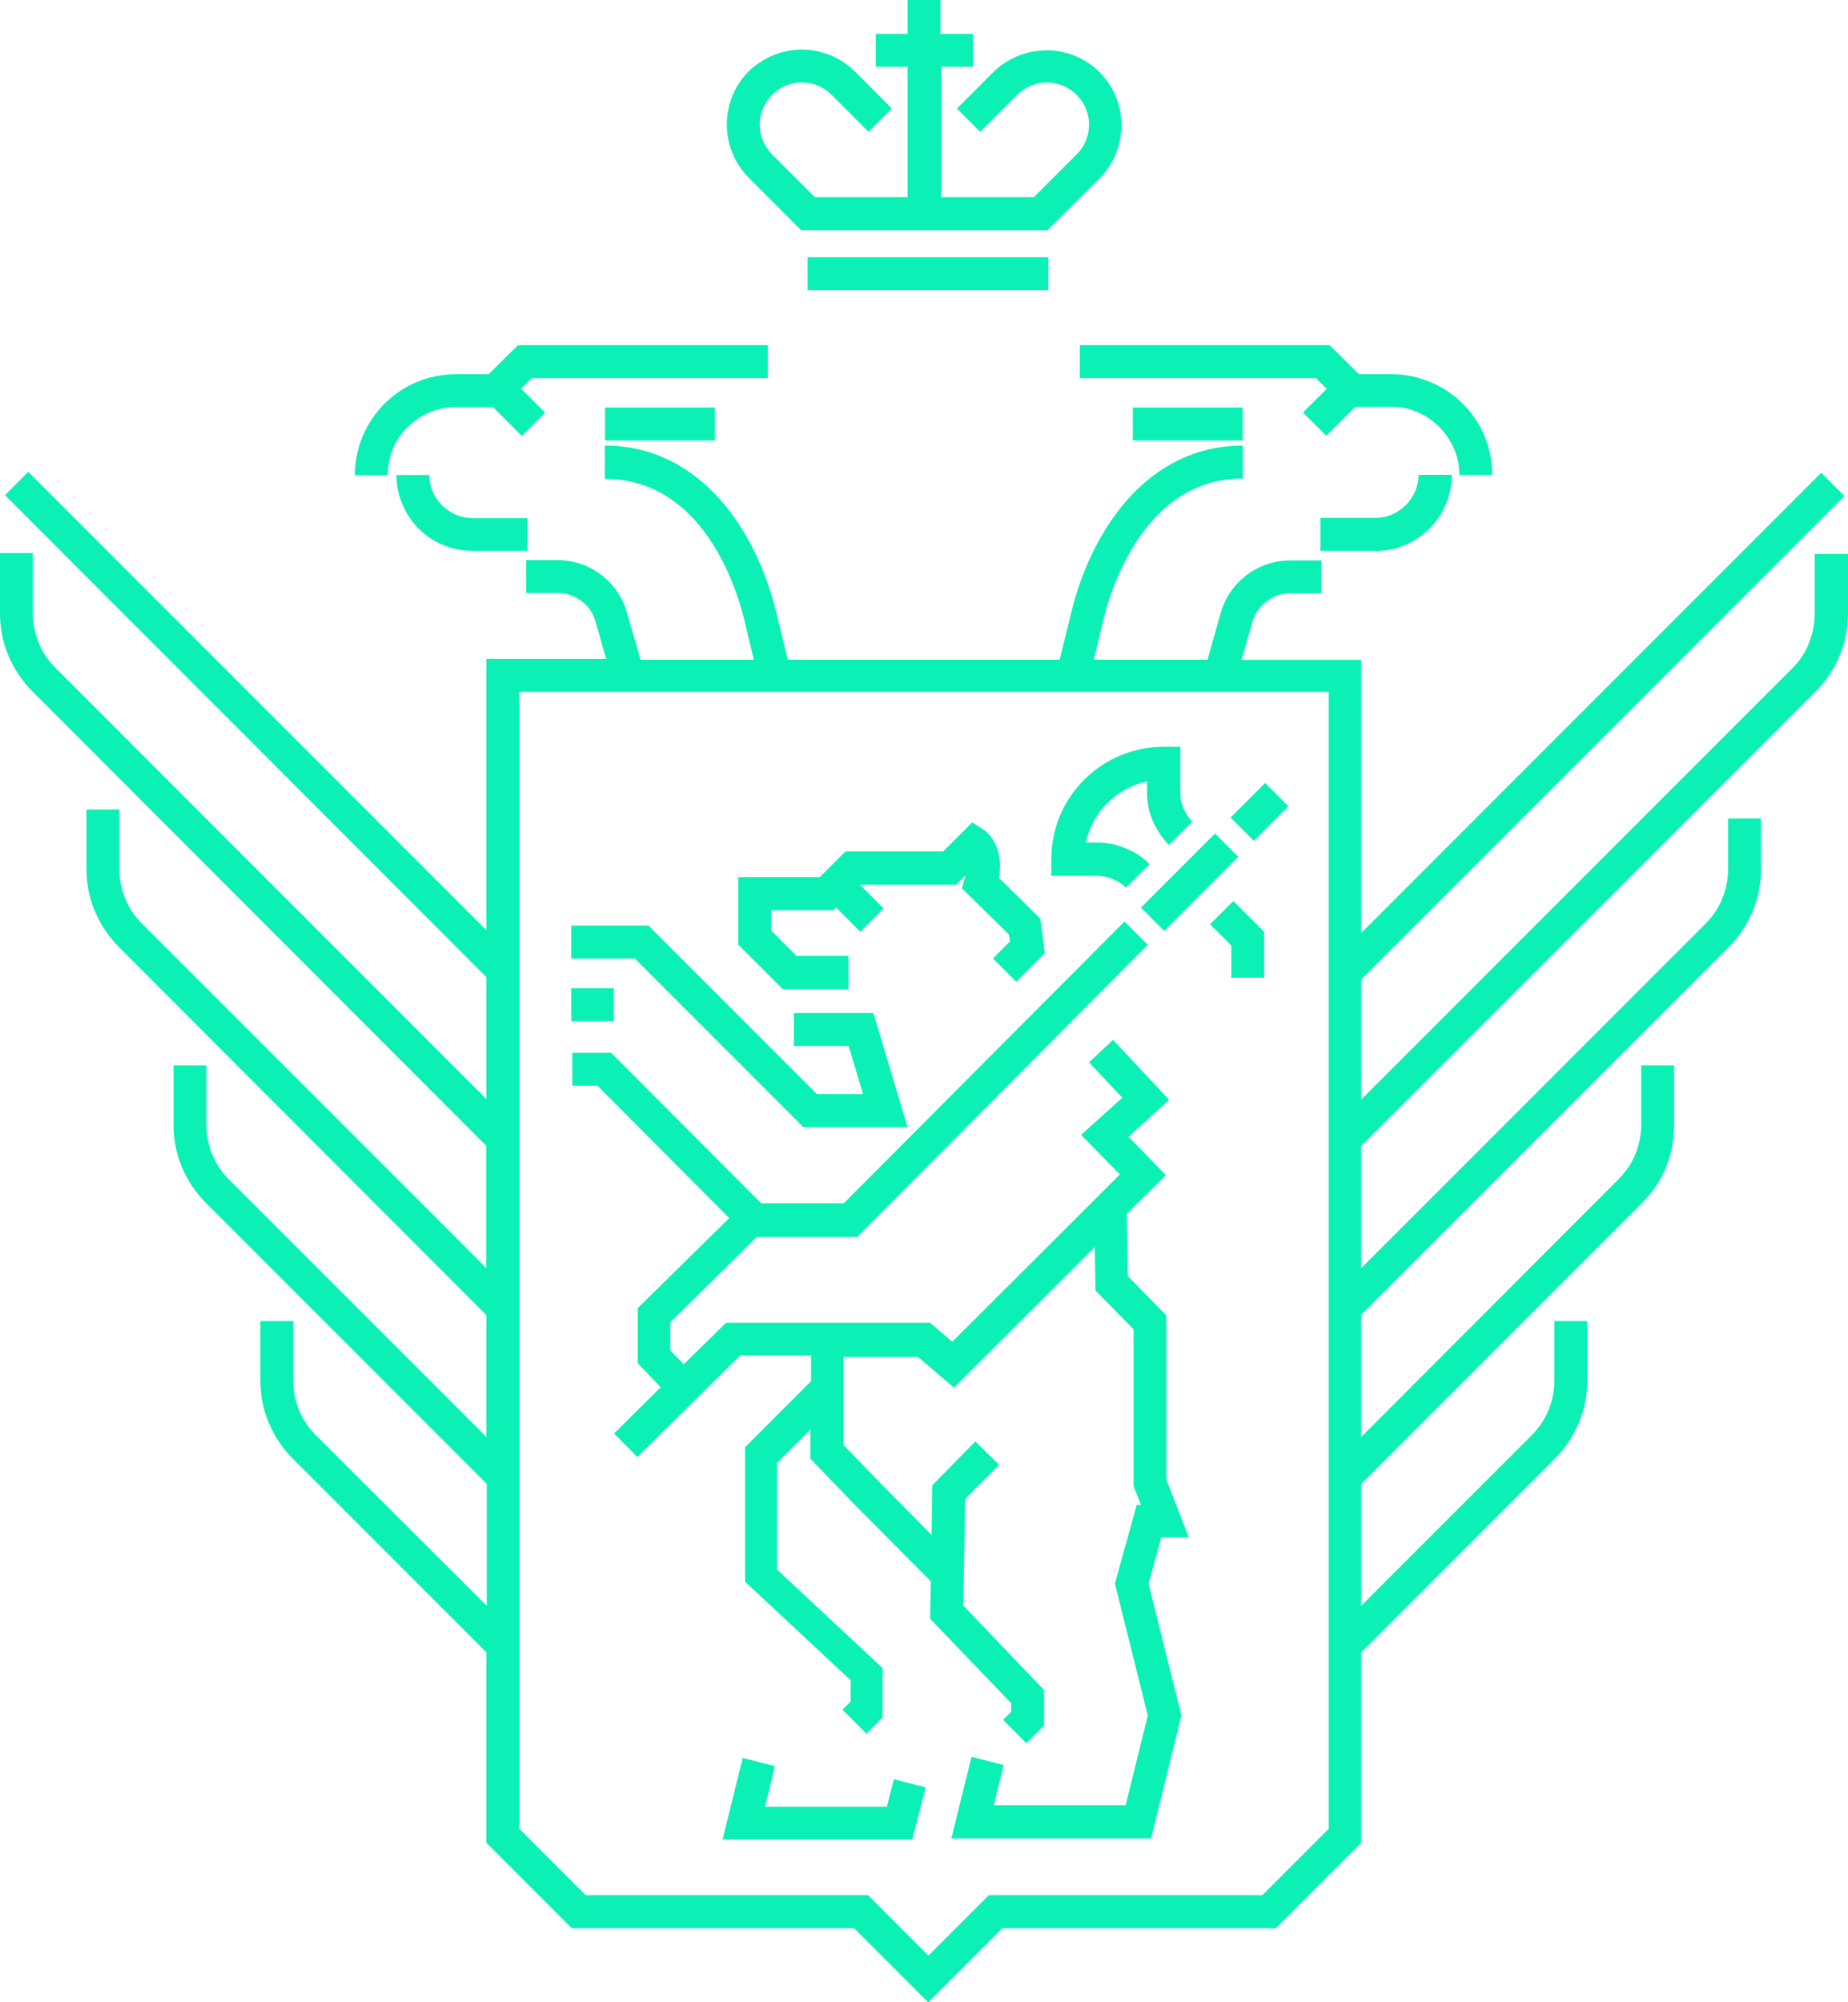 <?xml version="1.0" encoding="UTF-8"?> <svg xmlns="http://www.w3.org/2000/svg" id="_Слой_1" data-name=" Слой 1" viewBox="0 0 100 108.29"><defs><style> .cls-1 { fill: #0bf1b5; fill-rule: evenodd; stroke-width: 0px; } </style></defs><path class="cls-1" d="M73.68,59.45l23.3-23.3c.38-.38.71-.84.9-1.36.21-.52.32-1.05.32-1.6v-3.23h1.8v3.23c0,.78-.15,1.57-.46,2.29-.31.73-.74,1.38-1.3,1.93l-24.58,24.57v6.61l18.61-18.61c.38-.38.71-.84.92-1.36.21-.52.32-1.05.32-1.6v-2.75h1.78v2.75c0,.78-.15,1.57-.46,2.29-.31.73-.74,1.38-1.3,1.93l-19.87,19.87v6.61l13.91-13.93c.38-.38.71-.84.92-1.36s.32-1.05.32-1.6v-3.21h1.78v3.23c0,.78-.15,1.57-.44,2.29-.31.73-.74,1.38-1.3,1.93l-15.19,15.19v6.59l9.21-9.21c.38-.38.71-.84.92-1.36s.32-1.05.32-1.6v-3.23h1.78v3.23c0,.78-.15,1.57-.46,2.29s-.74,1.38-1.3,1.93l-10.47,10.47v10.3l-4.62,4.62h-14.8l-4.01,4.01-4.01-4.01h-15.28l-4.62-4.62v-10.3l-10.47-10.47c-.55-.55-.99-1.2-1.3-1.93-.31-.73-.46-1.51-.46-2.29v-3.23h1.78v3.23c0,.55.11,1.09.32,1.6s.52.97.92,1.36l9.23,9.21v-6.59l-15.19-15.19c-.55-.55-.99-1.2-1.3-1.93-.31-.73-.46-1.51-.46-2.29v-3.23h1.78v3.23c0,.55.11,1.09.32,1.6s.52.97.92,1.36l13.91,13.91v-6.59L6.44,51.23c-.55-.55-.99-1.2-1.3-1.93-.31-.73-.46-1.51-.46-2.29v-3.23h1.78v3.23c0,.55.11,1.09.32,1.6.21.52.52.97.92,1.36l18.61,18.61v-6.61L1.76,37.4c-.55-.55-.99-1.2-1.3-1.93-.31-.73-.46-1.51-.46-2.29v-3.27h1.78v3.27c0,.55.11,1.09.32,1.6s.52.97.92,1.36l23.3,23.3v-6.59L.27,26.78l1.26-1.26,24.79,24.79v-14.67h6.48l-.55-1.93c-.11-.48-.38-.9-.76-1.18-.38-.31-.84-.46-1.34-.46h-1.68v-1.78h1.68c.88,0,1.74.29,2.43.84.69.53,1.18,1.3,1.39,2.16l.69,2.39h6.13l-.53-2.22c-.44-1.78-2.29-7.56-7.53-7.56v-1.8c5.18,0,8.18,4.6,9.25,8.92l.65,2.66h14.71l.65-2.64c1.07-4.32,4.07-8.94,9.26-8.94v1.78c-5.23,0-7.09,5.81-7.53,7.58l-.53,2.22h6.15l.69-2.43c.21-.84.71-1.59,1.39-2.12s1.53-.82,2.41-.82h1.68v1.78h-1.68c-.48,0-.94.15-1.32.46-.38.29-.65.71-.76,1.17l-.57,1.97h6.48v14.77l24.89-24.89,1.26,1.26-26.15,26.15v6.51h0l.04-.04ZM31.69,102.5h15.28l3.27,3.27,3.27-3.27h14.8l3.59-3.59v-61.49H28.1v61.49l3.59,3.59h0ZM45.23,49.07l1.32,1.32,1.26-1.26-1.28-1.28h5.21l.5-.5s-.02.11-.04.17l-.15.52,2.54,2.5.06.38-.92.92,1.26,1.26,1.55-1.55-.25-1.87-2.23-2.2c.25-1.47-.4-2.33-.86-2.62l-.59-.38-1.57,1.57h-5.29l-1.39,1.39h-4.41v3.65l2.41,2.41h3.55v-1.8h-2.81l-1.36-1.36v-1.11h3.36l.17-.17h-.04ZM68.46,42.35l-1.87,1.87,1.26,1.26,1.87-1.87-1.26-1.26h0ZM68.4,52.87v-2.48l-1.66-1.66-1.26,1.26,1.15,1.15v1.74h1.78ZM60.94,48l1.26-1.26c-.36-.38-.8-.67-1.3-.86-.48-.21-1.01-.31-1.53-.31h-.61c.17-.8.57-1.55,1.17-2.14s1.32-.99,2.14-1.17v.61c0,.52.1,1.05.31,1.53s.5.92.88,1.3l1.26-1.26c-.21-.21-.36-.46-.48-.73s-.17-.55-.17-.84v-2.48h-.9c-1.6,0-3.15.63-4.3,1.78s-1.78,2.67-1.78,4.3v.9h2.48c.29,0,.57.06.84.17.27.11.52.27.73.48h0v-.02ZM46.8,93.85l.96-.96v-2.67l-5.71-5.33v-5.77l1.8-1.8v1.57l2.37,2.46,4.15,4.18-.04,2.02,4.39,4.57v.46l-.44.44,1.26,1.26.96-.96v-1.91l-4.37-4.57.1-5.77,1.83-1.85-1.28-1.26-2.33,2.37-.04,2.69-2.9-2.94-1.87-1.93v-4.76h4.03l1.95,1.66,7.62-7.6.04,2.35,2.06,2.1v8.48l.4,1.01h-.23l-1.18,4.26,1.78,7.14-1.2,4.85h-7.13l.53-2.18-1.74-.44-1.09,4.41h10.81l1.64-6.65-1.78-7.13.69-2.5h1.49l-1.22-3.13v-8.88l-2.08-2.12-.06-3.36,2.12-2.1-2.02-2.08,2.2-1.99-3.04-3.25-1.3,1.22,1.8,1.91-2.23,2.01,2.1,2.14-9.07,9.05-1.2-1.03h-11.04l-2.29,2.25-.73-.76v-1.51l4.68-4.62h5.44l15.72-15.8-1.26-1.26-15.19,15.24h-4.47l-8.12-8.14h-2.1v1.78h1.36l7.13,7.16-4.95,4.87v2.98l1.24,1.3-2.52,2.5,1.26,1.28,5.56-5.5h3.84v1.39l-3.57,3.57v7.28l5.71,5.33v1.15l-.44.44,1.26,1.26h0l-.02.08ZM49.36,99.52l.73-2.85-1.72-.44-.38,1.49h-6.59l.53-2.2-1.74-.44-1.09,4.41h10.26v.02ZM65.75,45.08l-4.01,4.01,1.26,1.26,4.01-4.01-1.26-1.26h0ZM33.22,53.45h-2.31v1.78h2.31v-1.78h0ZM43.46,60.96h5.65l-1.85-6.17h-4.3v1.78h2.96l.78,2.6h-2.5l-9.11-9.11h-4.18v1.78h3.44l9.11,9.11h0v.02ZM52.61,1.83h-1.72V0h-1.78v1.83h-1.72v1.78h1.72v7.05h-5.02l-2.33-2.33c-.42-.44-.65-1.01-.65-1.6s.25-1.18.67-1.6c.42-.42.99-.67,1.6-.67s1.18.23,1.6.65l2.02,2.02,1.26-1.26-2.01-2.02c-.76-.74-1.8-1.17-2.87-1.17s-2.1.44-2.87,1.18c-.76.76-1.18,1.8-1.18,2.87s.42,2.1,1.17,2.87l2.85,2.85h13.33l2.87-2.85c.73-.76,1.15-1.8,1.13-2.87,0-1.07-.44-2.08-1.18-2.83-.74-.74-1.78-1.18-2.83-1.18s-2.08.38-2.87,1.13l-2.02,2.02,1.26,1.26,2.02-2.02c.44-.42,1.01-.65,1.6-.65s1.18.25,1.6.67.67.99.67,1.6-.23,1.18-.65,1.6l-2.33,2.33h-5.02V3.61h1.72v-1.78h-.06ZM56.73,13.91h-13.03v1.78h13.03v-1.78h0ZM38.68,22.04h-5.94v1.78h5.94v-1.78h0ZM28.54,29.8v-1.78h-2.98c-.61,0-1.2-.25-1.64-.69s-.69-1.03-.69-1.64h-1.78c0,1.09.44,2.12,1.2,2.9.76.76,1.81,1.2,2.9,1.2,0,0,2.98,0,2.98,0ZM26.67,22.01l1.57,1.57,1.26-1.26-1.3-1.3.57-.57h12.78v-1.78h-13.52l-1.59,1.57h-1.78c-1.45,0-2.83.57-3.86,1.6-1.01,1.01-1.6,2.41-1.6,3.86h1.78c0-.48.1-.96.27-1.41.19-.44.46-.86.8-1.18.34-.34.74-.61,1.18-.8s.92-.29,1.39-.29h2.04ZM67.24,22.04h-5.94v1.78h5.94v-1.78h0ZM74.44,29.8c.53,0,1.07-.1,1.57-.31s.96-.52,1.34-.9.69-.84.9-1.34.31-1.03.31-1.57h-1.8c0,.61-.25,1.2-.69,1.64s-1.03.69-1.64.69h-2.98v1.78h3ZM71.81,21.01l-1.3,1.3,1.26,1.26,1.57-1.57h1.97c.48,0,.96.1,1.39.29.44.19.84.46,1.18.8s.61.74.8,1.18.29.92.29,1.41h1.78c0-1.45-.57-2.83-1.59-3.84-1.01-1.01-2.41-1.6-3.84-1.6h-1.78l-1.59-1.57h-13.52v1.78h12.78l.59.59v-.04Z"></path></svg> 